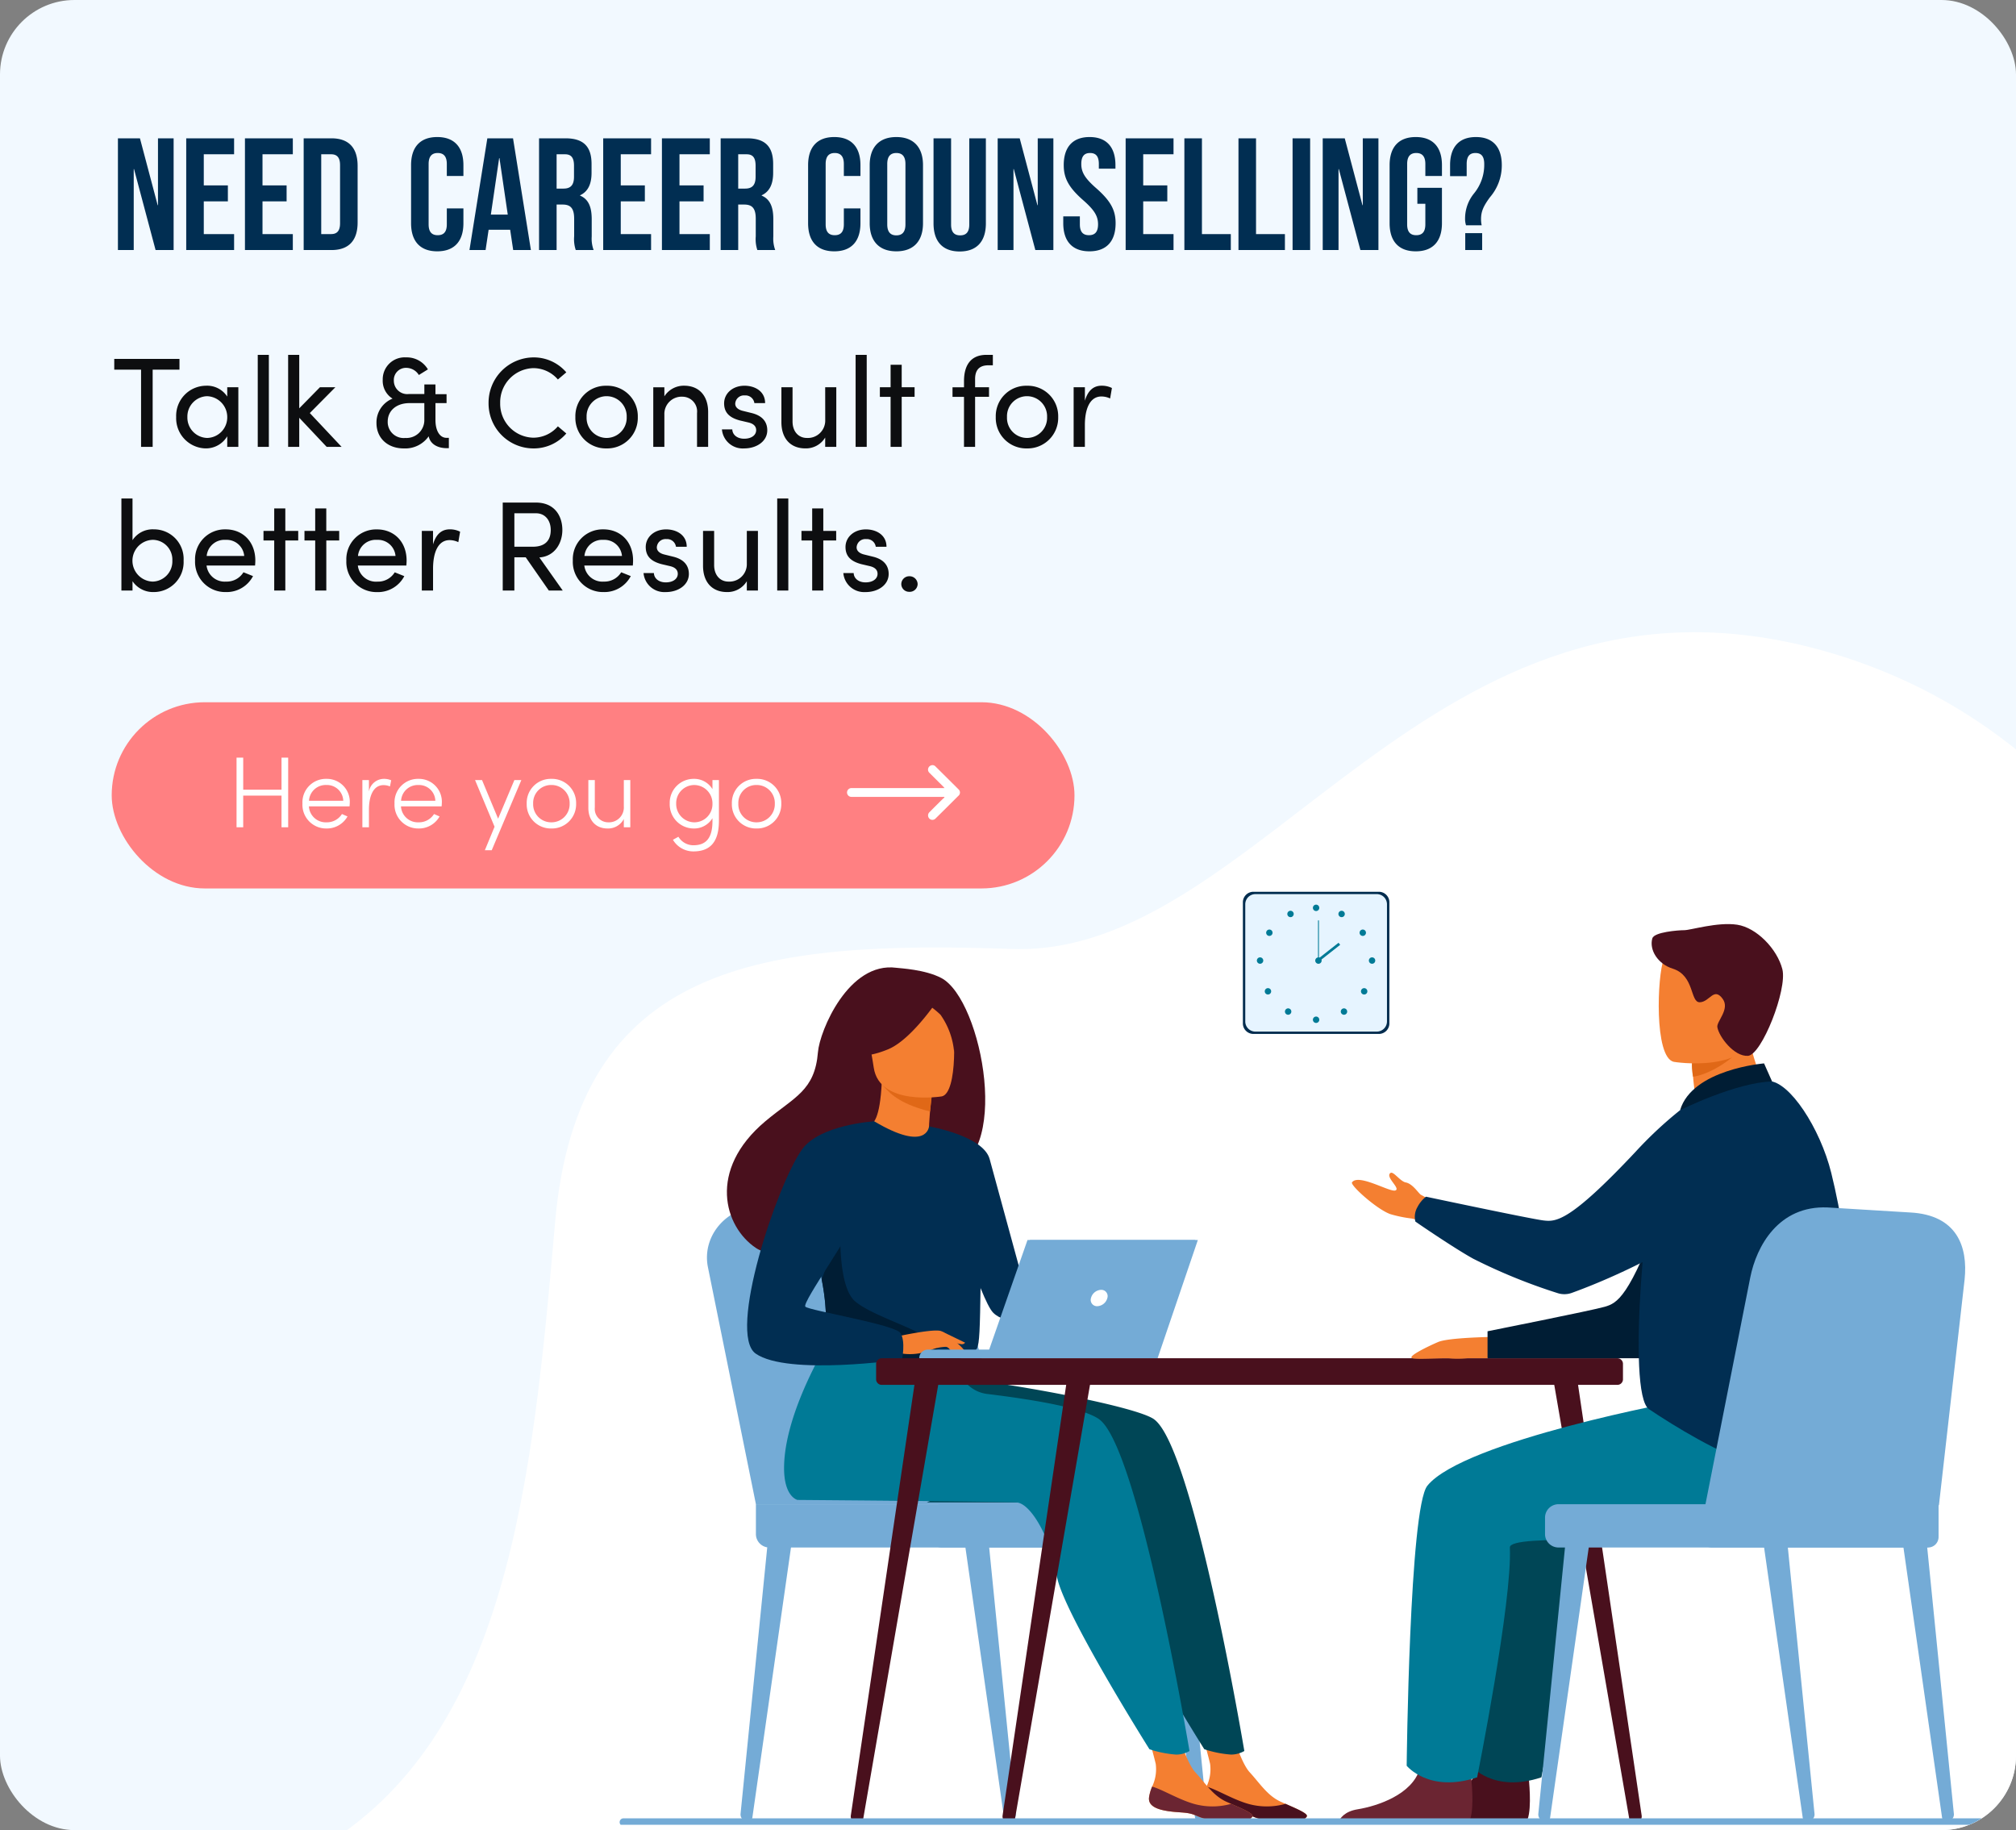 <svg xmlns="http://www.w3.org/2000/svg" xmlns:xlink="http://www.w3.org/1999/xlink" width="379" height="344" viewBox="0 0 379 344">
  <rect x="0" y="0" width="379" height="344" fill="#808080" stroke="none"/>
  <defs>
    <clipPath id="clip-path">
      <rect id="Rectangle_11643" data-name="Rectangle 11643" width="379" height="344" rx="14" transform="translate(2821 690)" fill="#f2f9ff"/>
    </clipPath>
    <clipPath id="clip-path-2">
      <rect id="Rectangle_3" data-name="Rectangle 3" width="314.943" height="195.326" fill="none"/>
    </clipPath>
  </defs>
  <g id="Group_25129" data-name="Group 25129" transform="translate(-2821 -690)">
    <g id="Mask_Group_1" data-name="Mask Group 1" clip-path="url(#clip-path)">
      <rect id="Rectangle_5" data-name="Rectangle 5" width="379" height="344" rx="14" transform="translate(2821 690)" fill="#f2f9ff"/>
      <path id="Path_19141" data-name="Path 19141" d="M3247.69,919.831s-10.632-87.178-84.2-107.59-105.227,57.771-152.242,56.134-81.65,2.552-85.9,51.456-8.93,96.959-44.652,117.8,348.711,16.16,348.711,16.16,54.433-93.131,56.559-97.809S3247.69,919.831,3247.69,919.831Z" fill="#fff"/>
      <g id="Group_25125" data-name="Group 25125" transform="translate(2914.163 840.674)">
        <g id="Mask_Group_1-2" data-name="Mask Group 1" transform="translate(0 -3)" clip-path="url(#clip-path-2)">
          <path id="Path_1" data-name="Path 1" d="M568.78,1506.963l.094,0a1.267,1.267,0,0,0,1.28-1.355l-5.09-50.832-4.441.4,7.308,51.105a.827.827,0,0,0,.849.687" transform="translate(-472.341 -1312.312)" fill="#74abd6"/>
          <path id="Path_2" data-name="Path 2" d="M293.812,1506.963l-.093,0a1.267,1.267,0,0,1-1.28-1.355l5.09-50.832,4.441.4-7.309,51.105a.827.827,0,0,1-.849.687" transform="translate(-246.383 -1312.312)" fill="#74abd6"/>
          <path id="Path_3" data-name="Path 3" d="M796.81,1506.963l.093,0a1.267,1.267,0,0,0,1.28-1.355l-5.09-50.832-4.441.4,7.308,51.105a.827.827,0,0,0,.849.687" transform="translate(-664.462 -1312.312)" fill="#74abd6"/>
          <path id="Path_4" data-name="Path 4" d="M261.583,1108.01l-9.035-44.616c-1.16-6.041,3.846-11.565,10.345-11.416l17.424.4a13.764,13.764,0,0,1,12.908,9.936l13.218,45.7Z" transform="translate(-212.637 -972.942)" fill="#74abd6"/>
          <path id="Path_5" data-name="Path 5" d="M296.293,1108.01l-9.035-44.616c-1.16-6.041,3.846-11.565,10.345-11.416l17.424.4a13.764,13.764,0,0,1,12.908,9.936l13.218,45.7Z" transform="translate(-241.882 -972.942)" fill="#74abd6"/>
          <path id="Path_6" data-name="Path 6" d="M313.337,1415.955h68.937a2.526,2.526,0,0,0,2.518-2.518v-3.1a2.526,2.526,0,0,0-2.518-2.518H310.819v5.619a2.526,2.526,0,0,0,2.518,2.518" transform="translate(-261.874 -1272.75)" fill="#74abd6"/>
          <path id="Path_7" data-name="Path 7" d="M521.394,1415.955H565.34a2.034,2.034,0,0,0,2.028-2.029v-4.08a2.034,2.034,0,0,0-2.028-2.028H521.394a2.035,2.035,0,0,0-2.029,2.028v4.08a2.034,2.034,0,0,0,2.029,2.029" transform="translate(-437.58 -1272.75)" fill="#74abd6"/>
          <path id="Path_8" data-name="Path 8" d="M912.577,698.5h-23.6a1.976,1.976,0,0,1-1.97-1.97V673.75a1.976,1.976,0,0,1,1.97-1.97h23.6a1.976,1.976,0,0,1,1.97,1.97v22.781a1.976,1.976,0,0,1-1.97,1.97" transform="translate(-746.513 -651.829)" fill="#002c4e"/>
          <path id="Path_9" data-name="Path 9" d="M919.763,705.41h-22.83a1.911,1.911,0,0,1-1.905-1.906V681.47a1.911,1.911,0,0,1,1.905-1.905h22.83a1.911,1.911,0,0,1,1.906,1.905V703.5a1.911,1.911,0,0,1-1.906,1.906" transform="translate(-754.086 -659.175)" fill="#e6f4ff"/>
          <path id="Path_10" data-name="Path 10" d="M975.782,692.732a.6.6,0,1,1,.6.6.6.6,0,0,1-.6-.6" transform="translate(-822.124 -669.761)" fill="#007a96"/>
          <path id="Path_11" data-name="Path 11" d="M1006.335,699.726a.6.6,0,1,1,.235.822.6.6,0,0,1-.235-.822" transform="translate(-847.802 -675.9)" fill="#007a96"/>
          <path id="Path_12" data-name="Path 12" d="M1031.787,721.945a.6.6,0,1,1-.18.835.6.6,0,0,1,.18-.835" transform="translate(-869.076 -694.802)" fill="#007a96"/>
          <path id="Path_13" data-name="Path 13" d="M1043.172,755.079a.6.6,0,1,1-.6.6.6.6,0,0,1,.6-.6" transform="translate(-878.393 -722.799)" fill="#007a96"/>
          <path id="Path_14" data-name="Path 14" d="M1034.178,791.985a.6.6,0,1,1-.854,0,.6.6,0,0,1,.854,0" transform="translate(-870.456 -753.744)" fill="#007a96"/>
          <path id="Path_15" data-name="Path 15" d="M1010.084,816.142a.6.6,0,1,1-.854,0,.6.6,0,0,1,.854,0" transform="translate(-850.156 -774.097)" fill="#007a96"/>
          <path id="Path_16" data-name="Path 16" d="M975.782,826.308a.6.6,0,1,1,.6.6.6.6,0,0,1-.6-.6" transform="translate(-822.124 -782.302)" fill="#007a96"/>
          <path id="Path_17" data-name="Path 17" d="M946.313,699.726a.6.6,0,1,0-.234.822.6.6,0,0,0,.234-.822" transform="translate(-796.342 -675.9)" fill="#007a96"/>
          <path id="Path_18" data-name="Path 18" d="M920.861,721.945a.6.6,0,1,0,.18.835.6.6,0,0,0-.18-.835" transform="translate(-775.067 -694.802)" fill="#007a96"/>
          <path id="Path_19" data-name="Path 19" d="M909.475,755.079a.6.6,0,1,0,.6.6.6.6,0,0,0-.6-.6" transform="translate(-765.75 -722.799)" fill="#007a96"/>
          <path id="Path_20" data-name="Path 20" d="M918.47,791.985a.6.6,0,1,0,.854,0,.6.6,0,0,0-.854,0" transform="translate(-773.688 -753.744)" fill="#007a96"/>
          <path id="Path_21" data-name="Path 21" d="M942.564,816.142a.6.6,0,1,0,.854,0,.6.6,0,0,0-.854,0" transform="translate(-793.988 -774.097)" fill="#007a96"/>
          <path id="Path_22" data-name="Path 22" d="M978.584,755.683a.6.6,0,1,1,.6.6.6.6,0,0,1-.6-.6" transform="translate(-824.485 -722.799)" fill="#007a96"/>
          <rect id="Rectangle_1" data-name="Rectangle 1" width="0.165" height="7.548" transform="translate(154.621 25.336)" fill="#007a96"/>
          <rect id="Rectangle_2" data-name="Rectangle 2" width="5.087" height="0.495" transform="matrix(0.787, -0.618, 0.618, 0.787, 154.474, 32.679)" fill="#007a96"/>
          <path id="Path_23" data-name="Path 23" d="M542.729,1342.835a24.219,24.219,0,0,1-8.42,9H514.794s30.78-13.948,27.935-9" transform="translate(-433.729 -1217.104)" fill="#004656"/>
          <path id="Path_24" data-name="Path 24" d="M839.815,1680.276c-.211,2.047,2.637,2.576,5.94,2.777s2.3.866,6.817,1.735,6.348-.351,6.682-.959c.3-.54-1.8-1.411-4.032-2.395-.281-.123-.563-.25-.844-.376-2.514-1.137-3.906-3.417-5.853-5.539-1.844-2.009-3.546-8.4-3.546-8.4l-6.14-1.38s1.666,5.75,2.24,8.2a7.581,7.581,0,0,1-.676,4.266,8.044,8.044,0,0,0-.589,2.064" transform="translate(-706.746 -1490.058)" fill="#f47f31"/>
          <path id="Path_25" data-name="Path 25" d="M850.918,1749.77c3.3.2,2.3.866,6.817,1.735s6.348-.351,6.682-.96c.3-.54-1.8-1.411-4.032-2.4l-.036.038a12.9,12.9,0,0,1-6.86.008c-2.987-.845-5.865-2.667-7.922-3.267a8.054,8.054,0,0,0-.588,2.064c-.211,2.048,2.637,2.576,5.94,2.776" transform="translate(-711.909 -1556.776)" fill="#49101d"/>
          <path id="Path_26" data-name="Path 26" d="M469.137,1208.107c-3.3-2.32-25.159-6.456-36.312-7.652l-12.327-10.7S410,1205.3,409.922,1217.185c-.039,5.544,2.515,6.094,2.515,6.1s39.518.293,41.25.472c2.836.292,6.576,7.356,7.51,13.789s17.413,32.6,17.413,32.6a20.664,20.664,0,0,0,5.026,1.008,5.024,5.024,0,0,0,2.5-.673s-9.549-57.138-17-62.37" transform="translate(-345.37 -1089.025)" fill="#004656"/>
          <path id="Path_27" data-name="Path 27" d="M774.9,1680.276c-.211,2.047,2.637,2.576,5.94,2.777s2.3.866,6.817,1.735,6.348-.351,6.682-.959c.3-.54-1.8-1.411-4.032-2.395-.281-.123-.562-.25-.844-.376-2.514-1.137-3.906-3.417-5.853-5.539-1.844-2.009-3.546-8.4-3.546-8.4l-6.14-1.38s1.667,5.75,2.24,8.2a7.581,7.581,0,0,1-.676,4.266,8.048,8.048,0,0,0-.588,2.064" transform="translate(-652.056 -1490.058)" fill="#f47f31"/>
          <path id="Path_28" data-name="Path 28" d="M786.007,1749.77c3.3.2,2.3.866,6.817,1.735s6.348-.351,6.682-.96c.3-.54-1.8-1.411-4.032-2.4l-.035.038a12.9,12.9,0,0,1-6.86.008c-2.987-.845-5.865-2.667-7.922-3.267a8.056,8.056,0,0,0-.588,2.064c-.211,2.048,2.637,2.576,5.94,2.776" transform="translate(-657.219 -1556.776)" fill="#6b2532"/>
          <path id="Path_29" data-name="Path 29" d="M403.652,1208.107c-2.87-2.016-11.5-3.578-21.033-4.738a6.41,6.41,0,0,1-5.441-4.811l-22.165-8.8s-10.493,15.542-10.576,27.431c-.039,5.544,2.515,6.094,2.515,6.1s39.518.293,41.25.472c2.835.292,6.576,7.356,7.51,13.789s17.414,32.6,17.414,32.6a20.661,20.661,0,0,0,5.026,1.008,5.024,5.024,0,0,0,2.5-.673s-9.549-57.138-17-62.37" transform="translate(-290.197 -1089.025)" fill="#007a96"/>
          <path id="Path_30" data-name="Path 30" d="M316.488,769.021c-3.046-1.6-7.68-1.816-8.434-1.917-9.01-1.211-14.433,11.882-14.752,15.849-.588,7.312-4.456,8.427-9.9,13.006-10.917,9.182-7.716,19.852-1.746,23.817,3.582,2.379,9.9,0,9.9,0,.089.062,17.266-9.6,25.733-14.264,12.693-1.8,6.966-32.415-.8-36.491" transform="translate(-232.693 -732.864)" fill="#49101d"/>
          <path id="Path_31" data-name="Path 31" d="M455.734,916.138c.039.02-4,1.859-6.922.895-2.746-.9-5.164-5.038-5.125-5.044,1.192-.173,2.4-1.348,2.741-8.315l.528.133,8.873,2.243s-.351,2.811-.5,5.469c-.122,2.231-.1,4.355.4,4.62" transform="translate(-373.818 -847.994)" fill="#f47f31"/>
          <path id="Path_32" data-name="Path 32" d="M471.984,909.981s0,.579-.332,3.194c-5.018-1.266-7.231-2.93-8.791-4.834Z" transform="translate(-389.974 -851.926)" fill="#e06817"/>
          <path id="Path_33" data-name="Path 33" d="M458,817.124s-11.733,1.91-12.81-5.415-3.317-12.012,4.129-13.541,9.316,1.051,10.27,3.409,1.436,14.862-1.588,15.547" transform="translate(-374.095 -758.715)" fill="#f47f31"/>
          <path id="Path_34" data-name="Path 34" d="M440.974,791.668s-5.328,8.411-10.085,10.4-7.094.981-7.094.981a20.033,20.033,0,0,0,2.728-7.687,3.607,3.607,0,0,1,2.228-2.9c3.413-1.367,10.016-3.523,12.223-.8" transform="translate(-357.06 -752.522)" fill="#49101d"/>
          <path id="Path_35" data-name="Path 35" d="M503.163,791.807a18.577,18.577,0,0,1,4.409,3.1,14.263,14.263,0,0,1,2.572,7.142s1.54-8.457-1.668-11.364c-3.4-3.082-5.313,1.12-5.313,1.12" transform="translate(-423.929 -751.848)" fill="#49101d"/>
          <path id="Path_36" data-name="Path 36" d="M410.64,973.7c-.356,23.85-.1,18.866-2.707,21.129-.629.545-2.4.87-4.722,1.023-7.313.486-20.168-.719-20.657-2.071-1.687-4.677-.5-6.129-1.9-13.289-.147-.761-.328-1.586-.541-2.483-1.173-4.917-2.315-6.59,1.847-14.49,3.775-7.156,8.215-12.969,8.568-12.759,9.96,5.913,10.3.956,10.3.956s9.989,10.35,9.814,21.983" transform="translate(-319.338 -887.662)" fill="#012e52"/>
          <path id="Path_37" data-name="Path 37" d="M517.478,956.863s10.194,1.728,11.4,6.141,8.286,30.354,8.286,30.354-5.21.936-7.617-1.471-8.375-22.331-8.375-22.331Z" transform="translate(-435.99 -892.808)" fill="#012e52"/>
          <path id="Path_38" data-name="Path 38" d="M411.921,1101.82c-7.313.486-20.169-.719-20.657-2.071-1.687-4.676-.5-6.129-1.9-13.288l3.527-9.932s-.583,11.06,2.679,13.969,13.355,5.616,14.94,8.047a8.9,8.9,0,0,1,1.414,3.276" transform="translate(-328.047 -993.629)" fill="#001d34"/>
          <path id="Path_39" data-name="Path 39" d="M479.419,1201.623s7.215-1.607,8.379-.966,4.009,2.972,4.366,3.783-2.592-.616-3.551-.873a8.536,8.536,0,0,0-3.065.672,10.186,10.186,0,0,1-5.491.551Z" transform="translate(-403.924 -1098.084)" fill="#f47f31"/>
          <path id="Path_40" data-name="Path 40" d="M324.213,950.79s-10.211.6-13.565,5.274c-4.721,6.584-14.086,34.645-8.719,38.388,6.044,4.215,27.509,1.1,27.509,1.1s.714-3.339-.28-4.954-17.144-4.224-17.889-4.969,9.317-14.535,9.317-16.771,3.626-18.07,3.626-18.07" transform="translate(-253.026 -887.691)" fill="#012e52"/>
          <path id="Path_41" data-name="Path 41" d="M534.847,1214.216a13.952,13.952,0,0,0,2.007,2.183,1.477,1.477,0,0,0,.816.174l-1.019-1.833Z" transform="translate(-450.624 -1109.635)" fill="#f47f31"/>
          <path id="Path_42" data-name="Path 42" d="M532.629,1201.463l4.4,2.134a.783.783,0,0,1-.728.281,10.477,10.477,0,0,1-1.906-.524Z" transform="translate(-448.755 -1098.89)" fill="#f47f31"/>
          <path id="Path_43" data-name="Path 43" d="M526.229,1224.889H505.816a1.627,1.627,0,0,1,1.627-1.627h18.786Z" transform="translate(-426.164 -1117.256)" fill="#74abd6"/>
          <path id="Path_44" data-name="Path 44" d="M593.476,1092.417h31.56l-7.57,22.231H585.7Z" transform="translate(-493.471 -1007.016)" fill="#74abd6"/>
          <path id="Path_45" data-name="Path 45" d="M627.986,1092.414l-7.57,22.232H588.652l7.775-22.232Z" transform="translate(-495.956 -1007.013)" fill="#74abd6"/>
          <path id="Path_46" data-name="Path 46" d="M713.712,1153.472a2.052,2.052,0,0,1-1.893,1.538,1.184,1.184,0,0,1-1.183-1.538,2.052,2.052,0,0,1,1.893-1.538,1.184,1.184,0,0,1,1.183,1.538" transform="translate(-598.697 -1057.161)" fill="#fff"/>
          <path id="Path_47" data-name="Path 47" d="M455.376,1238.6h138.3a1.053,1.053,0,0,0,1.053-1.053v-2.9a1.053,1.053,0,0,0-1.053-1.053h-138.3a1.053,1.053,0,0,0-1.053,1.053v2.9a1.053,1.053,0,0,0,1.053,1.053" transform="translate(-382.78 -1125.962)" fill="#49101d"/>
          <path id="Path_48" data-name="Path 48" d="M1277.029,1334.6l.059-.007a1.27,1.27,0,0,0,1.12-1.412l-12.325-83.426-4.512.129,14.5,83.877a1.037,1.037,0,0,0,1.156.839" transform="translate(-1062.742 -1139.578)" fill="#49101d"/>
          <path id="Path_49" data-name="Path 49" d="M425.232,1334.6l-.059-.007a1.27,1.27,0,0,1-1.121-1.412l12.325-83.426,4.512.129-14.5,83.877a1.037,1.037,0,0,1-1.156.839" transform="translate(-357.267 -1139.578)" fill="#49101d"/>
          <path id="Path_50" data-name="Path 50" d="M606.42,1334.6l-.06-.007a1.27,1.27,0,0,1-1.121-1.412l12.325-83.426,4.512.129-14.5,83.877a1.037,1.037,0,0,1-1.156.839" transform="translate(-509.923 -1139.578)" fill="#49101d"/>
          <path id="Path_51" data-name="Path 51" d="M1074.527,1721.213h24.457c1.176-1.435.743-6.732.565-8.461-.037-.348-.062-.552-.062-.552s-8.351-6.68-9.5-1.565c-.035.161-.077.317-.124.472-1.445,4.784-7.928,6.959-11.671,7.564-2.433.395-3.333,1.66-3.666,2.542" transform="translate(-905.32 -1526.257)" fill="#49101d"/>
          <path id="Path_52" data-name="Path 52" d="M1217.044,1283.474c-.883,0-41.893,7.7-48.677,16.1-3.389,4.195-3.892,52.64-3.892,52.64s4.193,5.2,13.247,2.18c0,0,6.639-33.145,6.148-43.2-.136-2.78,28.02-.4,33.173-1.736s17.745-12.544,14.97-18.005-14.97-7.977-14.97-7.977" transform="translate(-981.103 -1167.987)" fill="#004656"/>
          <path id="Path_53" data-name="Path 53" d="M1108.618,1208.139s-8.272.112-10.229.951-5.925,2.763-4.863,3.058,6.13-.122,7.224.046a18.469,18.469,0,0,0,3.116-.046h3.8Z" transform="translate(-921.177 -1104.515)" fill="#f47f31"/>
          <path id="Path_54" data-name="Path 54" d="M1039.118,1023.133a15.121,15.121,0,0,0-5.559-2.407,24.085,24.085,0,0,1-4-.825c-2.527-.891-7.583-5.437-7.2-5.97,1.226-1.709,7.13,1.908,8.16,1.52s-1.981-2.529-.933-3.282c.547-.393,1.826,1.578,2.872,1.776,1.415.268,2.521,2.266,2.947,2.37a33.111,33.111,0,0,1,4.461,2.9Z" transform="translate(-861.35 -939.36)" fill="#f47f31"/>
          <path id="Path_55" data-name="Path 55" d="M1229.636,932.613s-6.3,1.952-12.5,19.036-8.56,18.007-10.816,18.678-22.05,4.611-22.05,4.611v5.07h30.5s11.437-10.88,14.866-18.2,0-29.192,0-29.192" transform="translate(-997.781 -872.376)" fill="#001d34"/>
          <path id="Path_56" data-name="Path 56" d="M1005.887,1721.213h24.456c1.176-1.435.743-6.732.565-8.461-.037-.348-.062-.552-.062-.552s-8.351-6.68-9.5-1.565c-.035.161-.078.317-.124.472-1.445,4.784-7.928,6.959-11.671,7.564-2.434.395-3.333,1.66-3.666,2.542" transform="translate(-847.489 -1526.257)" fill="#6b2532"/>
          <path id="Path_57" data-name="Path 57" d="M1140.3,1283.474c-.883,0-41.893,7.7-48.677,16.1-3.389,4.195-3.892,52.64-3.892,52.64s4.193,5.2,13.247,2.18c0,0,6.639-33.145,6.148-43.2-.136-2.78,28.02-.4,33.174-1.736s17.745-12.544,14.97-18.005-14.97-7.977-14.97-7.977" transform="translate(-916.444 -1167.987)" fill="#007a96"/>
          <path id="Path_58" data-name="Path 58" d="M1424.129,849.64a39.8,39.8,0,0,0,8.717-1.9c3.342-1.084,6.036-2.669,4.3-5.724-1.6-2.815-4.189-9.1-4.014-14.313l-6.219,5.011-4.224,3.4a50.679,50.679,0,0,0,.479,5.523q.127.962.3,2.073a1.506,1.506,0,0,1-.694,1.513l-.1.059a2.359,2.359,0,0,0,1.451,4.351" transform="translate(-1197.707 -783.989)" fill="#f47f31"/>
          <path id="Path_59" data-name="Path 59" d="M1428.38,861.885a10.265,10.265,0,0,0,.155,3.419c3.766-.614,7.286-3.618,7.286-3.618-1.917-.526-2.615-2.6-4.043-2.4Z" transform="translate(-1203.398 -810.582)" fill="#e06817"/>
          <path id="Path_60" data-name="Path 60" d="M1391.472,751.559s14.486,2.407,15.846-6.638,4.145-14.825-5.046-16.743-11.511,1.261-12.7,4.17-1.833,18.352,1.9,19.211" transform="translate(-1169.973 -699.642)" fill="#f47f31"/>
          <path id="Path_61" data-name="Path 61" d="M1380.305,718.051c-.622,2.178,1.043,4.83,3.837,5.7,4.148,1.3,3.232,6.385,5.1,6.315s2.62-2.925,4.287-.643c1.422,1.946-1.184,4.253-1,5.321.308,1.832,3.178,5.581,5.764,5.393s7.426-12.479,6.458-16.282-4.84-7.813-8.5-8.366-8.753,1.029-9.928,1.029-5.672.353-6.008,1.529" transform="translate(-1162.837 -689.348)" fill="#49101d"/>
          <path id="Path_62" data-name="Path 62" d="M1400.891,919.967c-2.094-8.427-7.881-17.269-11.794-17.262-6.667.012-16.252,1.772-20.122,11.318-2.85,7.031-6.652,47.476-2.355,50.353,9.822,6.576,32.589,20,36.634,6.31,3.706-12.542,1.271-36.093-2.363-50.719" transform="translate(-1149.787 -847.178)" fill="#012e52"/>
          <path id="Path_63" data-name="Path 63" d="M1159.544,931.942a7.9,7.9,0,0,0-12.221-3.4,74.72,74.72,0,0,0-8.381,7.832c-12.443,13.25-14.971,13.168-17.308,12.894s-22.081-4.464-22.081-4.464a5.971,5.971,0,0,0-1.606,1.952,3.677,3.677,0,0,0-.395,2.707c-.773-.5,7,4.858,10.867,6.994a106.283,106.283,0,0,0,15.873,6.47,4.1,4.1,0,0,0,2.667-.04c4.551-1.64,19.834-7.617,32.275-17.989,3.278-2.733,2.073-8.365.31-12.952" transform="translate(-924.634 -867.539)" fill="#012e52"/>
          <path id="Path_64" data-name="Path 64" d="M1431.447,885.026l-1.51-3.4s-13.512,1.1-15.783,8.792c0,0,10.474-5.227,17.293-5.392" transform="translate(-1191.465 -829.417)" fill="#001d34"/>
          <path id="Path_65" data-name="Path 65" d="M1688.646,1506.963l.093,0a1.267,1.267,0,0,0,1.28-1.355l-5.09-50.832-4.442.4,7.309,51.105a.827.827,0,0,0,.849.687" transform="translate(-1415.859 -1312.312)" fill="#74abd6"/>
          <path id="Path_66" data-name="Path 66" d="M1522.278,1506.963l.093,0a1.267,1.267,0,0,0,1.28-1.355l-5.09-50.832-4.441.4,7.308,51.105a.827.827,0,0,0,.849.687" transform="translate(-1275.69 -1312.312)" fill="#74abd6"/>
          <path id="Path_67" data-name="Path 67" d="M1246.213,1506.963l-.093,0a1.267,1.267,0,0,1-1.28-1.355l5.09-50.832,4.441.4-7.308,51.105a.827.827,0,0,1-.849.687" transform="translate(-1048.807 -1312.312)" fill="#74abd6"/>
          <path id="Path_68" data-name="Path 68" d="M1484.033,1109.49l4.83-42.456c.634-6.118-1.414-12.109-10.243-12.573l-15.532-.946c-9.206-.38-13.362,7.282-14.528,13.18l-9.221,46.67Z" transform="translate(-1212.685 -974.229)" fill="#74abd6"/>
          <path id="Path_69" data-name="Path 69" d="M1324.362,1415.955h-68.937a2.526,2.526,0,0,1-2.518-2.518v-3.1a2.526,2.526,0,0,1,2.518-2.518h71.455v5.619a2.526,2.526,0,0,1-2.518,2.518" transform="translate(-1055.61 -1272.75)" fill="#74abd6"/>
          <path id="Path_70" data-name="Path 70" d="M1482,1415.955h-40.7a1.962,1.962,0,0,1-1.956-1.956v-4.226a1.961,1.961,0,0,1,1.956-1.956h42.66V1414a1.962,1.962,0,0,1-1.956,1.956" transform="translate(-1212.685 -1272.75)" fill="#74abd6"/>
          <path id="Path_71" data-name="Path 71" d="M417.979,1784.23H149.014a.719.719,0,1,1,0-1.437H417.979a.719.719,0,0,1,0,1.437" transform="translate(-124.943 -1588.677)" fill="#74abd6"/>
        </g>
      </g>
    </g>
    <path id="Path_57271" data-name="Path 57271" d="M8.25,0h3.39V-21H8.7V-8.43H8.64L5.31-21H1.17V0H4.14V-15.21H4.2Zm9.06-18h5.7v-3h-9V0h9V-3h-5.7V-9.15h4.53v-3H17.31Zm11.04,0h5.7v-3h-9V0h9V-3h-5.7V-9.15h4.53v-3H28.35ZM36.09,0h5.22c3.3,0,4.92-1.83,4.92-5.19V-15.81c0-3.36-1.62-5.19-4.92-5.19H36.09Zm5.16-18c1.05,0,1.68.54,1.68,2.04V-5.04c0,1.5-.63,2.04-1.68,2.04H39.39V-18ZM63-7.83v3c0,1.5-.66,2.04-1.71,2.04s-1.71-.54-1.71-2.04V-16.17c0-1.5.66-2.07,1.71-2.07S63-17.67,63-16.17v2.25h3.12v-2.04c0-3.36-1.68-5.28-4.92-5.28s-4.92,1.92-4.92,5.28V-5.04c0,3.36,1.68,5.28,4.92,5.28s4.92-1.92,4.92-5.28V-7.83ZM75.448-21h-4.83L67.258,0h3.03l.57-3.81h4.05L75.478,0h3.33Zm-2.61,3.72h.06l1.56,10.62h-3.18ZM90.6,0a6.185,6.185,0,0,1-.36-2.55V-5.79c0-2.19-.54-3.75-2.19-4.44v-.06c1.47-.69,2.16-2.07,2.16-4.23v-1.65c0-3.24-1.47-4.83-4.89-4.83h-4.98V0h3.3V-8.55h1.14c1.5,0,2.16.72,2.16,2.67v3.3a6.458,6.458,0,0,0,.3,2.58Zm-5.37-18c1.17,0,1.68.66,1.68,2.16v2.07c0,1.68-.75,2.22-1.98,2.22h-1.29V-18ZM95.7-18h5.7v-3h-9V0h9V-3H95.7V-9.15h4.53v-3H95.7Zm11.04,0h5.7v-3h-9V0h9V-3h-5.7V-9.15h4.53v-3h-4.53Zm18,18a6.185,6.185,0,0,1-.36-2.55V-5.79c0-2.19-.54-3.75-2.19-4.44v-.06c1.47-.69,2.16-2.07,2.16-4.23v-1.65c0-3.24-1.47-4.83-4.89-4.83h-4.98V0h3.3V-8.55h1.14c1.5,0,2.16.72,2.16,2.67v3.3a6.458,6.458,0,0,0,.3,2.58Zm-5.37-18c1.17,0,1.68.66,1.68,2.16v2.07c0,1.68-.75,2.22-1.98,2.22h-1.29V-18Zm18.27,10.17v3c0,1.5-.66,2.04-1.71,2.04s-1.71-.54-1.71-2.04V-16.17c0-1.5.66-2.07,1.71-2.07s1.71.57,1.71,2.07v2.25h3.12v-2.04c0-3.36-1.68-5.28-4.92-5.28s-4.92,1.92-4.92,5.28V-5.04c0,3.36,1.68,5.28,4.92,5.28s4.92-1.92,4.92-5.28V-7.83Zm8.16-8.34c0-1.5.66-2.07,1.71-2.07s1.71.57,1.71,2.07V-4.83c0,1.5-.66,2.07-1.71,2.07s-1.71-.57-1.71-2.07ZM142.5-5.04c0,3.36,1.77,5.28,5.01,5.28s5.01-1.92,5.01-5.28V-15.96c0-3.36-1.77-5.28-5.01-5.28s-5.01,1.92-5.01,5.28ZM154.5-21V-5.01c0,3.36,1.68,5.28,4.92,5.28s4.92-1.92,4.92-5.28V-21h-3.12V-4.8c0,1.5-.66,2.04-1.71,2.04S157.8-3.3,157.8-4.8V-21Zm19.14,21h3.39V-21h-2.94V-8.43h-.06L170.7-21h-4.14V0h2.97V-15.21h.06Zm5.34-15.96c0,2.4.87,4.14,3.63,6.57,2.16,1.89,2.82,3.03,2.82,4.56,0,1.5-.66,2.04-1.71,2.04s-1.71-.54-1.71-2.04v-1.5h-3.12v1.29c0,3.36,1.68,5.28,4.92,5.28s4.92-1.92,4.92-5.28c0-2.4-.87-4.14-3.63-6.57-2.16-1.89-2.82-3.03-2.82-4.56,0-1.5.6-2.07,1.65-2.07s1.65.57,1.65,2.07v.87h3.12v-.66c0-3.36-1.65-5.28-4.86-5.28S178.978-19.32,178.978-15.96ZM193.918-18h5.7v-3h-9V0h9V-3h-5.7V-9.15h4.53v-3h-4.53Zm7.74,18h8.73V-3h-5.43V-21h-3.3Zm10.17,0h8.73V-3h-5.43V-21h-3.3ZM222,0h3.3V-21H222Zm12.75,0h3.39V-21H235.2V-8.43h-.06L231.808-21h-4.14V0h2.97V-15.21h.06Zm10.71-8.7h1.5v3.87c0,1.5-.66,2.04-1.71,2.04s-1.71-.54-1.71-2.04V-16.17c0-1.5.66-2.07,1.71-2.07s1.71.57,1.71,2.07v2.25h3.12v-2.04c0-3.36-1.68-5.28-4.92-5.28s-4.92,1.92-4.92,5.28V-5.04c0,3.36,1.68,5.28,4.92,5.28s4.92-1.92,4.92-5.28V-11.7h-4.62Zm12.09,4.05a5.167,5.167,0,0,1-.12-1.17c0-1.35.39-2.37,1.68-4.11a9.137,9.137,0,0,0,2.22-6.03c0-3.36-1.65-5.28-4.86-5.28s-4.86,1.92-4.86,5.28v2.07h3.12v-2.28c0-1.5.6-2.07,1.65-2.07s1.65.57,1.65,2.07a8.473,8.473,0,0,1-1.89,5.49,7.448,7.448,0,0,0-1.71,4.74,3.928,3.928,0,0,0,.18,1.29Zm-3.09,1.47V0h3.18V-3.18Z" transform="translate(2842 737)" fill="#012e52"/>
    <path id="Path_57270" data-name="Path 57270" d="M.48-16.536v2.016H5.52V0H7.7V-14.52h5.04v-2.016Zm21.24,7.08a4.506,4.506,0,0,0-4.008-2.04,5.651,5.651,0,0,0-5.592,5.88,5.672,5.672,0,0,0,5.5,5.9,4.663,4.663,0,0,0,4.1-2.28V0h2.088V-11.208H21.72ZM17.928-1.68a3.831,3.831,0,0,1-3.7-3.936A3.821,3.821,0,0,1,17.9-9.528,3.924,3.924,0,0,1,21.72-5.616,3.864,3.864,0,0,1,17.928-1.68ZM29.544,0V-17.3H27.456V0Zm7.7-6.36,4.8-4.848h-2.9l-3.888,3.96V-17.3H33.168V0h2.088V-5.472L40.416,0h2.808ZM62.952-1.7c-1.3,0-2.088-1.368-2.088-3.36V-8.232h2.088v-1.68H60.864v-1.824H58.776v1.8H55.848a2.517,2.517,0,0,1-2.808-2.52,2.276,2.276,0,0,1,2.328-2.4,2.8,2.8,0,0,1,2.376,1.344l1.7-1.056a4.6,4.6,0,0,0-4.1-2.256,4.123,4.123,0,0,0-4.392,4.2A3.932,3.932,0,0,0,52.8-9.072a4.819,4.819,0,0,0-3.024,4.584c0,2.808,2.064,4.776,5.136,4.776a5.37,5.37,0,0,0,4.68-2.28C59.856-.624,61.128.216,62.928.24h.456V-1.7Zm-7.776.024a3,3,0,0,1-3.288-3.072c0-2.04,1.608-3.48,4.1-3.48h2.784V-4.9A3.359,3.359,0,0,1,55.176-1.68ZM79.248.288A8.052,8.052,0,0,0,85.464-2.52L83.88-3.864a6.1,6.1,0,0,1-4.632,2.136,6.375,6.375,0,0,1-6.216-6.5,6.424,6.424,0,0,1,6.216-6.576,6.1,6.1,0,0,1,4.632,2.136l1.584-1.344a8.052,8.052,0,0,0-6.216-2.808,8.513,8.513,0,0,0-8.4,8.592A8.451,8.451,0,0,0,79.248.288Zm13.776,0a5.746,5.746,0,0,0,5.88-5.9,5.726,5.726,0,0,0-5.88-5.88,5.706,5.706,0,0,0-5.856,5.88A5.727,5.727,0,0,0,93.024.288Zm0-1.968A3.766,3.766,0,0,1,89.28-5.616a3.759,3.759,0,0,1,3.744-3.912,3.783,3.783,0,0,1,3.792,3.912A3.789,3.789,0,0,1,93.024-1.68ZM107.616-11.5A4.319,4.319,0,0,0,103.9-9.5v-1.7h-2.088V0H103.9V-6.072a3.238,3.238,0,0,1,3.432-3.36A2.768,2.768,0,0,1,110.04-6.36V0h2.088V-6.48C112.152-9.624,110.4-11.5,107.616-11.5ZM118.9.288c2.328,0,4.344-1.32,4.344-3.408,0-1.272-.6-2.664-2.928-3.24l-1.656-.408c-.72-.168-1.44-.576-1.44-1.344a1.639,1.639,0,0,1,1.8-1.56,1.684,1.684,0,0,1,1.8,1.44h2.016c0-2.256-1.968-3.264-3.864-3.264-2.256,0-3.84,1.464-3.84,3.312,0,1.8,1.08,2.712,2.952,3.216l1.536.36c.888.192,1.536.624,1.536,1.464,0,.912-.84,1.608-2.256,1.608-1.368,0-2.208-.792-2.232-1.752H114.72A3.922,3.922,0,0,0,118.9.288Zm15.24-5.328a3.268,3.268,0,0,1-3.456,3.36c-1.56,0-2.688-1.2-2.688-3.1v-6.432H125.9v6.48c-.024,3.144,1.7,5.016,4.512,5.016a4.233,4.233,0,0,0,3.72-2.04V0h2.088V-11.208h-2.088Zm7.8,5.04V-17.3h-2.088V0Zm6.576-11.208v-4.224h-2.088v4.224h-2.016v1.8h2.016V0h2.088V-9.408h2.424v-1.8Zm17.136-4.128V-17.3h-1.2c-3,0-4.224,2.016-4.224,4.944v1.152h-2.16v1.8h2.16V0h2.088V-9.408h2.616v-1.8h-2.616v-1.44c-.024-1.464.5-2.688,2.5-2.688ZM172.056.288a5.746,5.746,0,0,0,5.88-5.9,5.726,5.726,0,0,0-5.88-5.88,5.706,5.706,0,0,0-5.856,5.88A5.727,5.727,0,0,0,172.056.288Zm0-1.968a3.766,3.766,0,0,1-3.744-3.936,3.759,3.759,0,0,1,3.744-3.912,3.783,3.783,0,0,1,3.792,3.912A3.789,3.789,0,0,1,172.056-1.68ZM186.1-11.5c-1.488,0-2.568.864-3.144,2.832v-2.544H180.84V0h2.112V-4.1c0-2.952.888-5.376,3.12-5.376A3.879,3.879,0,0,1,187.7-9.1l.336-1.968A4.232,4.232,0,0,0,186.1-11.5ZM7.92,15.5a4.506,4.506,0,0,0-4.008,2.04V9.7H1.824V27H3.912V25.248A4.658,4.658,0,0,0,7.9,27.288a5.62,5.62,0,0,0,5.616-5.9A5.567,5.567,0,0,0,7.92,15.5ZM7.7,25.32a3.926,3.926,0,0,1,0-7.848,3.715,3.715,0,0,1,3.7,3.888A3.792,3.792,0,0,1,7.7,25.32ZM27,21.36c0-3.552-2.376-5.856-5.568-5.856a5.61,5.61,0,0,0-5.76,5.856,5.67,5.67,0,0,0,5.76,5.928,5.592,5.592,0,0,0,5.136-3l-1.8-.72A3.677,3.677,0,0,1,21.5,25.32,3.426,3.426,0,0,1,17.832,22.3h9.12C26.976,21.984,27,21.672,27,21.36ZM17.856,20.5a3.348,3.348,0,0,1,3.576-3.024,3.314,3.314,0,0,1,3.48,3.024Zm14.784-4.7V11.568H30.552v4.224H28.536v1.8h2.016V27H32.64V17.592h2.424v-1.8Zm7.7,0V11.568H38.256v4.224H36.24v1.8h2.016V27h2.088V17.592h2.424v-1.8Zm15.1,5.568c0-3.552-2.376-5.856-5.568-5.856a5.61,5.61,0,0,0-5.76,5.856,5.67,5.67,0,0,0,5.76,5.928,5.592,5.592,0,0,0,5.136-3l-1.8-.72a3.677,3.677,0,0,1-3.264,1.752A3.426,3.426,0,0,1,46.272,22.3h9.12C55.416,21.984,55.44,21.672,55.44,21.36ZM46.3,20.5a3.348,3.348,0,0,1,3.576-3.024,3.314,3.314,0,0,1,3.48,3.024ZM63.552,15.5c-1.488,0-2.568.864-3.144,2.832V15.792H58.3V27h2.112V22.9c0-2.952.888-5.376,3.12-5.376a3.879,3.879,0,0,1,1.632.384l.336-1.968A4.232,4.232,0,0,0,63.552,15.5ZM84.792,27,80.4,20.784c2.952-.216,4.32-2.76,4.32-5.16,0-2.568-1.392-5.16-4.992-5.16H73.512V27H75.7V20.76h2.136L82.176,27ZM79.776,12.48c1.68,0,2.76,1.3,2.76,3.144,0,1.872-.96,3.144-3.384,3.144H75.7V12.48Zm18.24,8.88c0-3.552-2.376-5.856-5.568-5.856a5.61,5.61,0,0,0-5.76,5.856,5.67,5.67,0,0,0,5.76,5.928,5.592,5.592,0,0,0,5.136-3l-1.8-.72A3.677,3.677,0,0,1,92.52,25.32,3.426,3.426,0,0,1,88.848,22.3h9.12C97.992,21.984,98.016,21.672,98.016,21.36ZM88.872,20.5a3.348,3.348,0,0,1,3.576-3.024,3.314,3.314,0,0,1,3.48,3.024Zm15.288,6.792c2.328,0,4.344-1.32,4.344-3.408,0-1.272-.6-2.664-2.928-3.24l-1.656-.408c-.72-.168-1.44-.576-1.44-1.344a1.639,1.639,0,0,1,1.8-1.56,1.684,1.684,0,0,1,1.8,1.44H108.1c0-2.256-1.968-3.264-3.864-3.264-2.256,0-3.84,1.464-3.84,3.312,0,1.8,1.08,2.712,2.952,3.216l1.536.36c.888.192,1.536.624,1.536,1.464,0,.912-.84,1.608-2.256,1.608-1.368,0-2.208-.792-2.232-1.752H99.984A3.922,3.922,0,0,0,104.16,27.288ZM119.4,21.96a3.268,3.268,0,0,1-3.456,3.36c-1.56,0-2.688-1.2-2.688-3.1V15.792h-2.088v6.48c-.024,3.144,1.7,5.016,4.512,5.016a4.233,4.233,0,0,0,3.72-2.04V27h2.088V15.792H119.4ZM127.2,27V9.7h-2.088V27Zm6.576-11.208V11.568h-2.088v4.224h-2.016v1.8h2.016V27h2.088V17.592H136.2v-1.8Zm7.944,11.5c2.328,0,4.344-1.32,4.344-3.408,0-1.272-.6-2.664-2.928-3.24l-1.656-.408c-.72-.168-1.44-.576-1.44-1.344a1.639,1.639,0,0,1,1.8-1.56,1.684,1.684,0,0,1,1.8,1.44h2.016c0-2.256-1.968-3.264-3.864-3.264-2.256,0-3.84,1.464-3.84,3.312,0,1.8,1.08,2.712,2.952,3.216l1.536.36c.888.192,1.536.624,1.536,1.464,0,.912-.84,1.608-2.256,1.608-1.368,0-2.208-.792-2.232-1.752h-1.944A3.922,3.922,0,0,0,141.72,27.288Zm8.232-.048a1.488,1.488,0,0,0,1.56-1.44,1.512,1.512,0,0,0-1.56-1.488A1.485,1.485,0,0,0,148.44,25.8,1.461,1.461,0,0,0,149.952,27.24Z" transform="translate(2842 774)" fill="#0d0e10"/>
    <g id="Group_25128" data-name="Group 25128" transform="translate(0 -24)">
      <rect id="Rectangle_11642" data-name="Rectangle 11642" width="181" height="35" rx="17.5" transform="translate(2842 845.999)" fill="#ff8082"/>
      <g id="Group_25124" data-name="Group 25124" transform="translate(2863.531 851.5)">
        <path id="Path_57272" data-name="Path 57272" d="M10.393-7.068h-7.2v-6.023H1.938V0H3.192V-5.947h7.2V0h1.254V-13.091H10.393Zm12.825,2.6A4.309,4.309,0,0,0,18.829-9.1a4.407,4.407,0,0,0-4.5,4.636,4.455,4.455,0,0,0,4.5,4.693A4.457,4.457,0,0,0,22.8-2.033l-1.045-.456A3.334,3.334,0,0,1,18.867-.931a3.173,3.173,0,0,1-3.325-3H23.18A5.007,5.007,0,0,0,23.218-4.465Zm-7.657-.513a3.137,3.137,0,0,1,3.268-2.964A3.058,3.058,0,0,1,22-4.978ZM29.6-9.1a2.871,2.871,0,0,0-2.774,2.394V-8.873H25.593V0h1.235V-3.344c0-2.185.646-4.579,2.755-4.579a3.125,3.125,0,0,1,1.2.247l.228-1.159A3.5,3.5,0,0,0,29.6-9.1ZM40.527-4.465A4.309,4.309,0,0,0,36.138-9.1a4.407,4.407,0,0,0-4.5,4.636,4.455,4.455,0,0,0,4.5,4.693,4.457,4.457,0,0,0,3.971-2.261l-1.045-.456A3.334,3.334,0,0,1,36.176-.931a3.173,3.173,0,0,1-3.325-3h7.638A5.007,5.007,0,0,0,40.527-4.465ZM32.87-4.978a3.137,3.137,0,0,1,3.268-2.964,3.058,3.058,0,0,1,3.173,2.964ZM51.11-1.615,48.089-8.873H46.778L50.445-.1,48.621,4.313h1.292L55.48-8.873H54.169ZM61.123.228a4.549,4.549,0,0,0,4.655-4.674A4.533,4.533,0,0,0,61.123-9.1a4.518,4.518,0,0,0-4.636,4.655A4.534,4.534,0,0,0,61.123.228Zm0-1.159A3.382,3.382,0,0,1,57.7-4.446a3.366,3.366,0,0,1,3.42-3.5,3.392,3.392,0,0,1,3.439,3.5A3.408,3.408,0,0,1,61.123-.931ZM74.746-3.914A2.8,2.8,0,0,1,71.8-.931a2.529,2.529,0,0,1-2.508-2.793V-8.873H68.077v5.168C68.058-1.254,69.521.228,71.668.228a3.335,3.335,0,0,0,3.078-1.786V0h1.216V-8.873H74.746ZM91.409-7.163A4,4,0,0,0,87.875-9.1a4.5,4.5,0,0,0-4.5,4.655,4.529,4.529,0,0,0,4.5,4.674A4.022,4.022,0,0,0,91.409-1.71v.57c0,3.42-1.425,4.522-3.591,4.522a3.288,3.288,0,0,1-2.812-1.6l-1.026.57a4.445,4.445,0,0,0,3.838,2.185c2.888,0,4.807-1.463,4.807-5.757V-8.873H91.409ZM87.97-.931a3.449,3.449,0,0,1-3.382-3.534A3.411,3.411,0,0,1,87.97-7.942a3.447,3.447,0,0,1,3.439,3.534A3.41,3.41,0,0,1,87.97-.931ZM99.693.228a4.549,4.549,0,0,0,4.655-4.674A4.533,4.533,0,0,0,99.693-9.1a4.518,4.518,0,0,0-4.636,4.655A4.534,4.534,0,0,0,99.693.228Zm0-1.159a3.382,3.382,0,0,1-3.42-3.515,3.366,3.366,0,0,1,3.42-3.5,3.392,3.392,0,0,1,3.439,3.5A3.408,3.408,0,0,1,99.693-.931Z" transform="translate(0 18)" fill="#fff"/>
        <path id="Path_19140" data-name="Path 19140" d="M2571.125,489.626h-17.182a2.186,2.186,0,0,1-.413-.016.828.828,0,0,1,.09-1.635c.123-.012.248,0,.372,0h17.213c-.122-.139-.193-.23-.274-.311-.84-.839-1.687-1.671-2.522-2.515a.831.831,0,0,1,.217-1.423.76.76,0,0,1,.875.181q2.165,2.14,4.318,4.291a.8.8,0,0,1-.032,1.245q-2.121,2.125-4.262,4.231a.809.809,0,0,1-1.183.026.845.845,0,0,1,.045-1.22c.815-.824,1.64-1.64,2.464-2.455.106-.1.23-.19.346-.285Z" transform="translate(-2436.162 -477.338)" fill="#fff"/>
      </g>
    </g>
  </g>
</svg>
